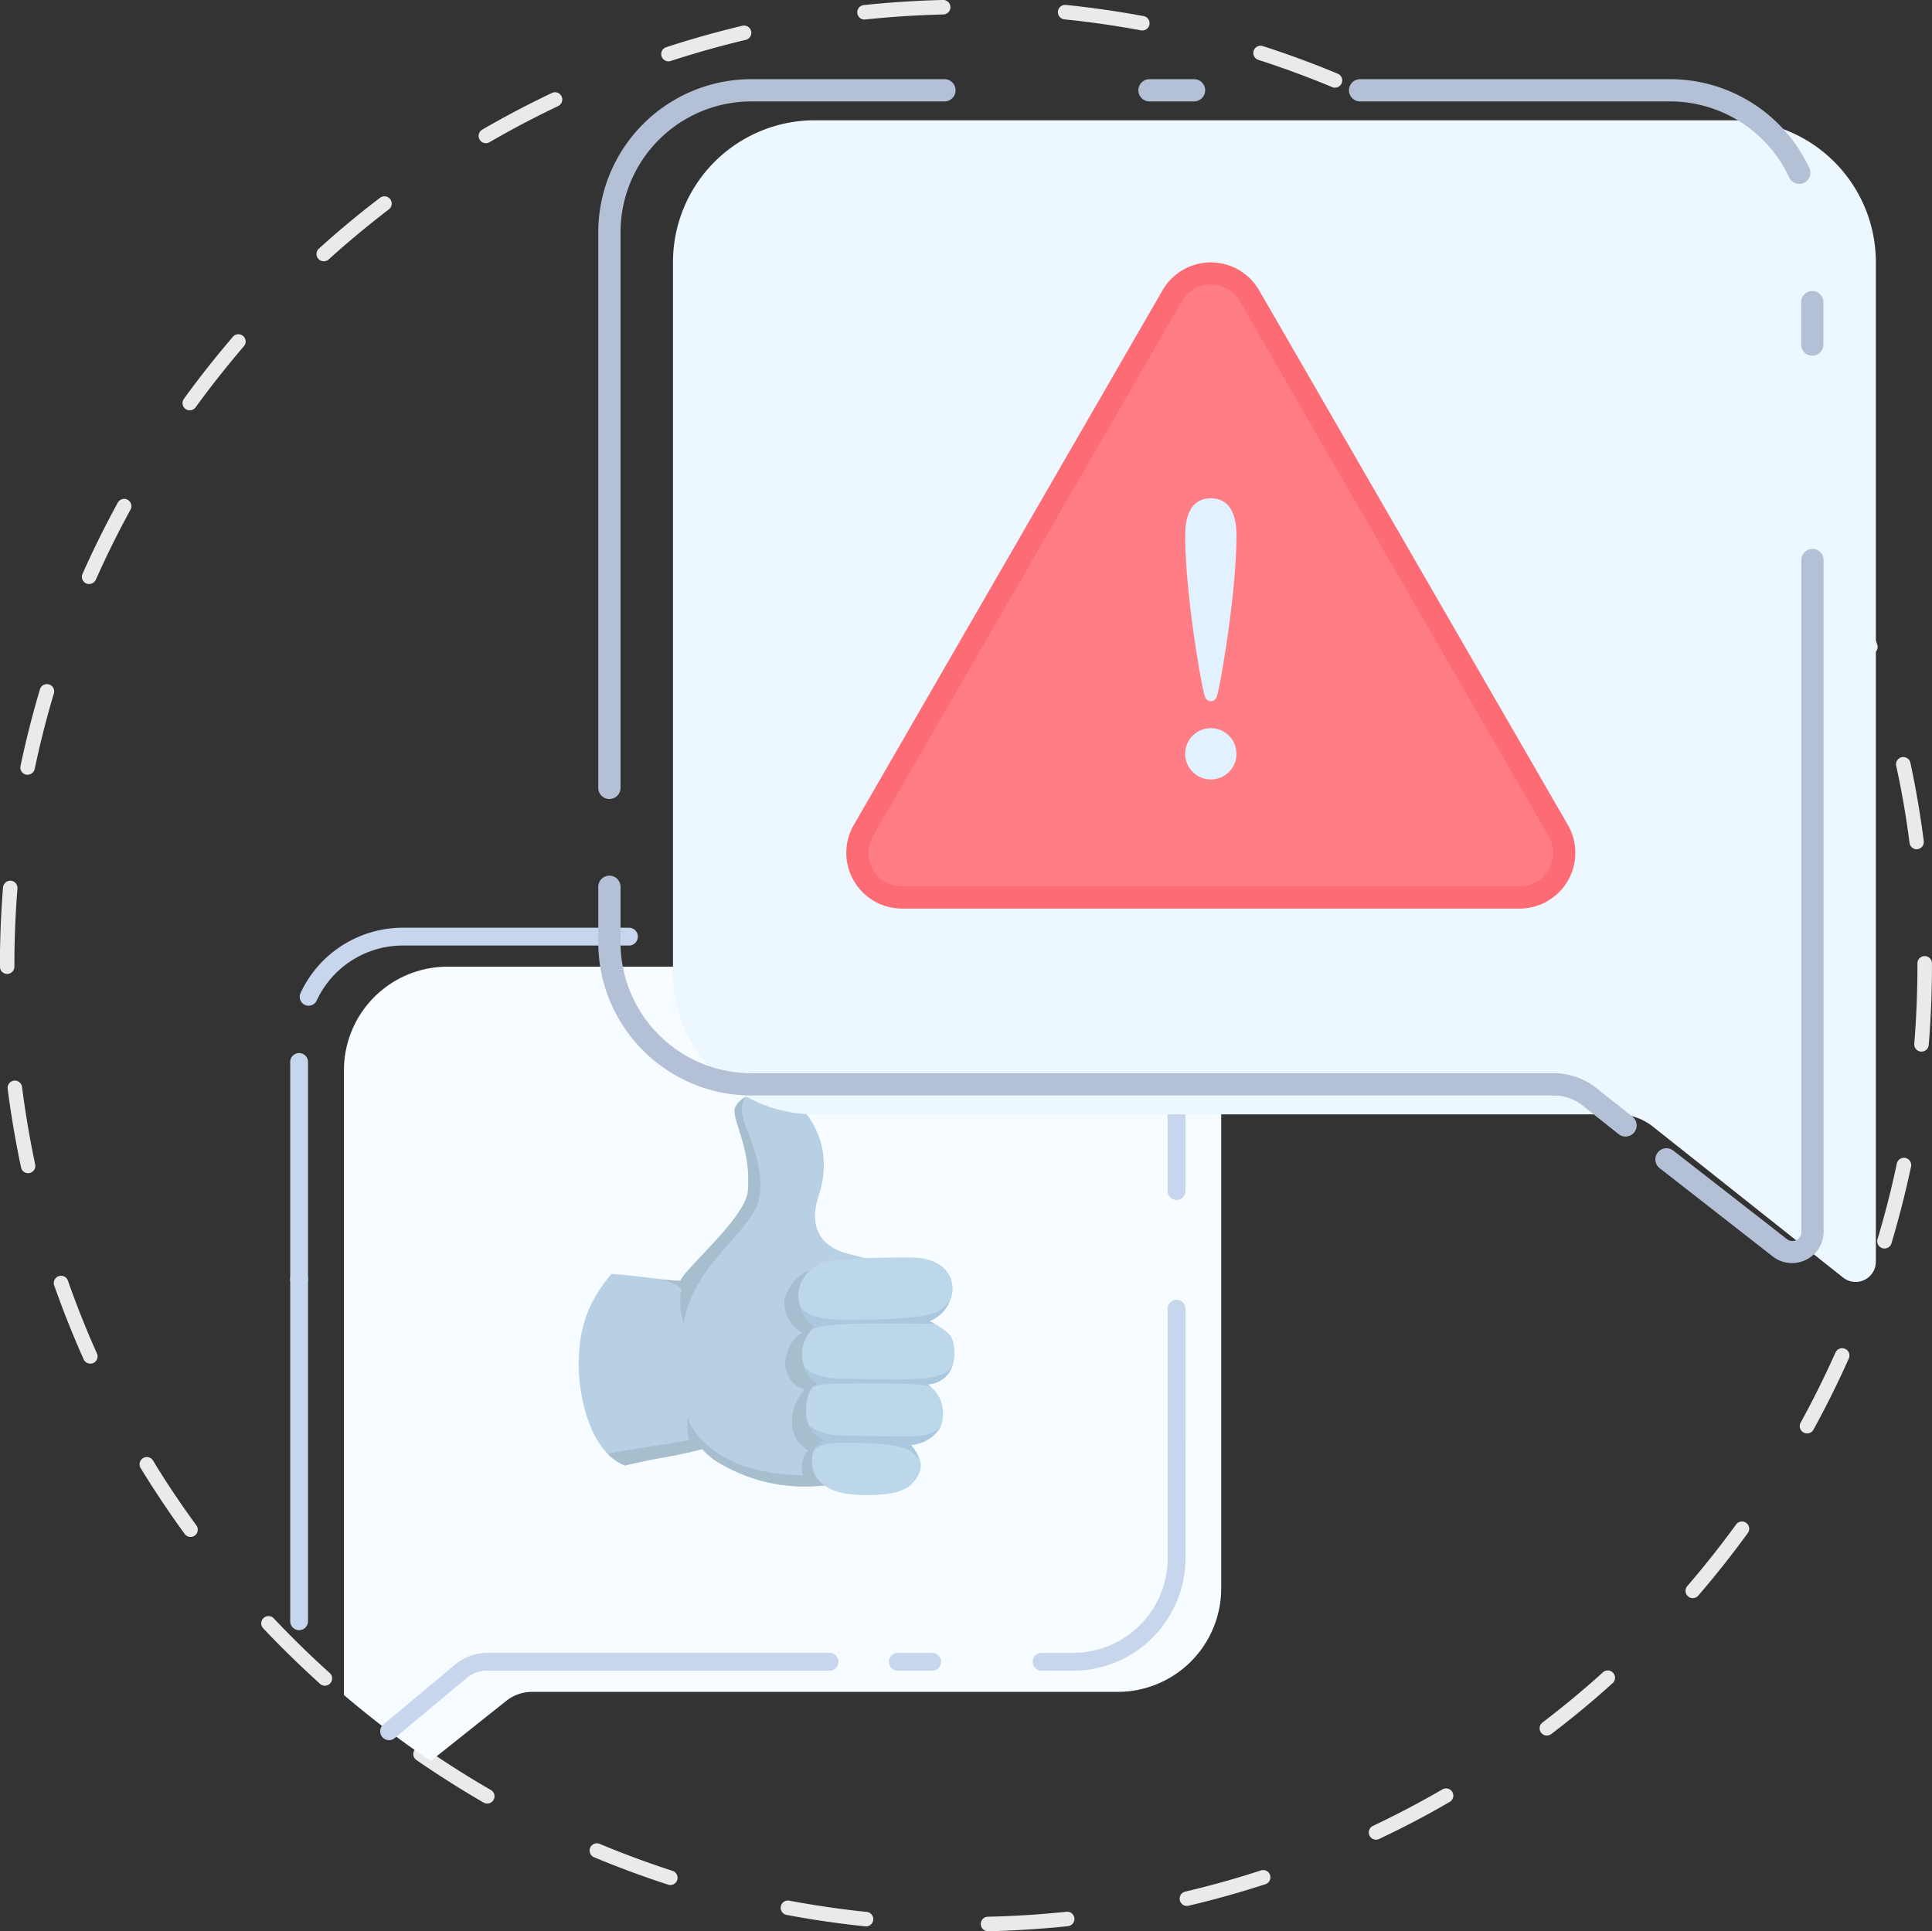<svg xmlns="http://www.w3.org/2000/svg" viewBox="0 0 433.86 433.75"><rect x="0" y="0" width="433.86" height="433.75" fill="#333333" stroke="none"/><defs><style>.a{fill:#eaeaea;}.b{fill:#f6fcff;}.c{fill:#c7d6ec;}.d{opacity:0.58;}.e{fill:#8cafd1;}.f{fill:#6f91ad;}.g{fill:#95bbdb;}.h{fill:#73a1c6;}.i{fill:#ecf7ff;}.j{fill:#b4c0d5;}.k{opacity:1;}.l{fill:#ff7e85;}.m{fill:#fd6c74;}.n{fill:#e1f1ff;}</style></defs><title>story_ill_1</title><path class="a" d="M1701.09,1437.68a1.63,1.63,0,0,1,0-3.26c5.85-.13,11.75-0.5,17.54-1.11a1.63,1.63,0,1,1,.34,3.24c-5.87.61-11.86,1-17.8,1.13h0Zm-27.33-1.09h-0.17c-5.9-.61-11.84-1.47-17.65-2.56a1.63,1.63,0,1,1,.6-3.2c5.73,1.07,11.58,1.92,17.39,2.52A1.63,1.63,0,0,1,1673.76,1436.59Zm72-4.59a1.63,1.63,0,0,1-.37-3.22c5.68-1.34,11.37-2.93,16.92-4.74a1.63,1.63,0,1,1,1,3.1c-5.63,1.83-11.41,3.45-17.18,4.81A1.66,1.66,0,0,1,1745.72,1432Zm-116-4.7a1.62,1.62,0,0,1-.5-0.08c-5.64-1.83-11.27-3.91-16.74-6.2a1.63,1.63,0,0,1,1.26-3c5.39,2.25,10.94,4.31,16.49,6.11A1.63,1.63,0,0,1,1629.73,1427.3Zm158.46-10.18a1.63,1.63,0,0,1-.7-3.1c5.27-2.49,10.5-5.24,15.55-8.17a1.63,1.63,0,1,1,1.63,2.82c-5.13,3-10.44,5.76-15.79,8.29A1.62,1.62,0,0,1,1788.19,1417.12ZM1588.6,1409a1.62,1.62,0,0,1-.81-0.22c-5.13-3-10.2-6.18-15.07-9.56a1.63,1.63,0,1,1,1.86-2.68c4.8,3.33,9.8,6.5,14.85,9.41A1.63,1.63,0,0,1,1588.6,1409Zm238-15.27a1.63,1.63,0,0,1-1-2.93c4.64-3.54,9.19-7.31,13.52-11.22a1.63,1.63,0,1,1,2.18,2.42c-4.4,4-9,7.8-13.73,11.39A1.62,1.62,0,0,1,1826.61,1393.72Zm-274.43-11.19a1.62,1.62,0,0,1-1.09-.42c-4.4-4-8.7-8.16-12.76-12.47a1.63,1.63,0,0,1,2.37-2.24c4,4.24,8.23,8.38,12.57,12.28A1.63,1.63,0,0,1,1552.18,1382.53Zm307.17-19.68a1.63,1.63,0,0,1-1.23-2.69c3.81-4.43,7.48-9.06,10.92-13.78a1.63,1.63,0,1,1,2.63,1.92c-3.48,4.79-7.21,9.49-11.08,14A1.63,1.63,0,0,1,1859.36,1362.86ZM1522,1349.12a1.63,1.63,0,0,1-1.32-.67c-3.49-4.79-6.82-9.78-9.91-14.83a1.63,1.63,0,0,1,2.78-1.7c3,5,6.32,9.89,9.76,14.61A1.63,1.63,0,0,1,1522,1349.12Zm363-23.25a1.63,1.63,0,0,1-1.43-2.41c2.81-5.12,5.44-10.42,7.82-15.75a1.63,1.63,0,0,1,3,1.33c-2.41,5.41-5.08,10.79-7.94,16A1.63,1.63,0,0,1,1885,1325.87Zm-385.53-15.67a1.63,1.63,0,0,1-1.49-1c-2.42-5.41-4.63-11-6.6-16.56a1.63,1.63,0,0,1,3.08-1.08c1.93,5.5,4.12,11,6.5,16.31A1.63,1.63,0,0,1,1499.49,1310.21Zm402.93-25.86a1.63,1.63,0,0,1-1.56-2.1c1.67-5.59,3.14-11.32,4.34-17a1.63,1.63,0,0,1,3.19.67c-1.23,5.8-2.71,11.61-4.41,17.29A1.63,1.63,0,0,1,1902.42,1284.34Zm-416.87-16.91a1.63,1.63,0,0,1-1.59-1.29c-1.23-5.79-2.24-11.7-3-17.59a1.63,1.63,0,1,1,3.23-.41c0.74,5.79,1.73,11.62,2.94,17.32a1.63,1.63,0,0,1-1.25,1.93A1.66,1.66,0,0,1,1485.55,1267.43Zm425.18-27.31h-0.13a1.63,1.63,0,0,1-1.49-1.76c0.47-5.81.71-11.71,0.71-17.56v-0.5a1.63,1.63,0,1,1,3.26,0v0.49c0,5.94-.24,11.94-0.72,17.83A1.63,1.63,0,0,1,1910.73,1240.12Zm-429.89-17.44a1.63,1.63,0,0,1-1.63-1.63v-0.23c0-5.87.24-11.78,0.7-17.59a1.65,1.65,0,0,1,1.75-1.49,1.63,1.63,0,0,1,1.49,1.75c-0.46,5.72-.69,11.55-0.69,17.31v0.25A1.63,1.63,0,0,1,1480.84,1222.68Zm428.82-28a1.63,1.63,0,0,1-1.61-1.42c-0.75-5.79-1.74-11.62-3-17.32a1.63,1.63,0,1,1,3.19-.68c1.24,5.79,2.25,11.7,3,17.58a1.63,1.63,0,0,1-1.41,1.82h-0.21Zm-424.22-16.72a1.63,1.63,0,0,1-1.6-2c1.22-5.81,2.7-11.62,4.39-17.29a1.63,1.63,0,0,1,3.12.93c-1.67,5.58-3.12,11.31-4.32,17A1.63,1.63,0,0,1,1485.45,1177.93Zm413.81-27.06a1.63,1.63,0,0,1-1.54-1.09c-1.93-5.49-4.12-11-6.51-16.3a1.63,1.63,0,0,1,3-1.33c2.43,5.41,4.65,11,6.61,16.56A1.63,1.63,0,0,1,1899.26,1150.87Zm-400-15.78a1.63,1.63,0,0,1-1.49-2.29c2.41-5.42,5.07-10.8,7.92-16a1.63,1.63,0,0,1,2.86,1.57c-2.8,5.12-5.43,10.42-7.8,15.76A1.63,1.63,0,0,1,1499.29,1135.09ZM1880,1110.26a1.63,1.63,0,0,1-1.39-.78c-3-5-6.33-9.89-9.77-14.6a1.63,1.63,0,1,1,2.63-1.92c3.5,4.79,6.84,9.77,9.92,14.82A1.63,1.63,0,0,1,1880,1110.26Zm-358.17-14.16a1.63,1.63,0,0,1-1.32-2.59c3.48-4.79,7.2-9.5,11.06-14a1.63,1.63,0,0,1,2.47,2.12c-3.8,4.43-7.47,9.07-10.9,13.79A1.63,1.63,0,0,1,1521.79,1096.1Zm330.81-21.57a1.63,1.63,0,0,1-1.18-.51c-4-4.24-8.24-8.37-12.59-12.26a1.63,1.63,0,0,1,2.18-2.43c4.41,4,8.71,8.15,12.78,12.45A1.63,1.63,0,0,1,1852.6,1074.53Zm-300.73-11.91a1.63,1.63,0,0,1-1.09-2.84c4.4-4,9-7.81,13.72-11.41a1.63,1.63,0,1,1,2,2.59c-4.63,3.54-9.18,7.32-13.51,11.24A1.63,1.63,0,0,1,1551.87,1062.62Zm266.58-17.4a1.62,1.62,0,0,1-.93-0.29c-4.8-3.32-9.8-6.48-14.86-9.39a1.63,1.63,0,0,1,1.63-2.82c5.13,3,10.21,6.17,15.08,9.54A1.63,1.63,0,0,1,1818.45,1045.22Zm-230.23-9.12a1.63,1.63,0,0,1-.82-3c5.13-3,10.43-5.77,15.78-8.31a1.63,1.63,0,0,1,1.4,2.94c-5.26,2.5-10.49,5.25-15.54,8.18A1.62,1.62,0,0,1,1588.21,1036.1Zm190.73-12.47a1.62,1.62,0,0,1-.63-0.13c-5.39-2.25-10.94-4.3-16.5-6.09a1.63,1.63,0,1,1,1-3.1c5.64,1.82,11.28,3.9,16.75,6.18A1.63,1.63,0,0,1,1778.94,1023.63Zm-149.66-5.91a1.63,1.63,0,0,1-.51-3.18c5.63-1.84,11.41-3.46,17.17-4.83a1.63,1.63,0,0,1,.75,3.17c-5.68,1.35-11.37,2.95-16.91,4.75A1.63,1.63,0,0,1,1629.28,1017.72Zm106.53-6.94-0.3,0c-5.73-1.07-11.58-1.91-17.39-2.5a1.63,1.63,0,0,1,.33-3.24c5.9,0.6,11.84,1.46,17.66,2.54A1.63,1.63,0,0,1,1735.81,1010.78Zm-62.52-2.45a1.63,1.63,0,0,1-.17-3.25c5.88-.62,11.86-1,17.8-1.15a1.63,1.63,0,0,1,.08,3.26c-5.85.14-11.75,0.52-17.53,1.13h-0.17Z" transform="translate(-1479.21 -1003.94)"/><path class="b" d="M1730.25,1221.05H1579.7a23.25,23.25,0,0,0-23.25,23.25v140.33a216.14,216.14,0,0,0,19.48,14.82l17-13.53a9.27,9.27,0,0,1,5.76-2h131.51a23.25,23.25,0,0,0,23.25-23.25V1244.3A23.25,23.25,0,0,0,1730.25,1221.05Z" transform="translate(-1479.21 -1003.94)"/><path class="c" d="M1546.38,1370.06a2,2,0,0,1-2-2v-76.8a2,2,0,0,1,4,0v76.8A2,2,0,0,1,1546.38,1370.06Z" transform="translate(-1479.21 -1003.94)"/><path class="c" d="M1743.42,1273.44a2,2,0,0,1-2-2v-33.9a21.27,21.27,0,0,0-21.25-21.25h-31.63a2,2,0,0,1,0-4h31.63a25.28,25.28,0,0,1,25.25,25.25v33.9A2,2,0,0,1,1743.42,1273.44Z" transform="translate(-1479.21 -1003.94)"/><path class="c" d="M1743.42,1330.58a2,2,0,0,1-2-2v-30.72a2,2,0,0,1,4,0v30.72A2,2,0,0,1,1743.42,1330.58Z" transform="translate(-1479.21 -1003.94)"/><path class="c" d="M1720.18,1379.16h-7.06a2,2,0,0,1,0-4h7.06a21.27,21.27,0,0,0,21.25-21.25v-25.32a2,2,0,0,1,4,0v25.32A25.28,25.28,0,0,1,1720.18,1379.16Z" transform="translate(-1479.21 -1003.94)"/><path class="c" d="M1688.54,1379.16h-7.71a2,2,0,0,1,0-4h7.71A2,2,0,0,1,1688.54,1379.16Z" transform="translate(-1479.21 -1003.94)"/><path class="c" d="M1566.59,1394.77a2,2,0,0,1-1.28-3.54l16.32-13.61a11.35,11.35,0,0,1,7-2.47h76.87a2,2,0,0,1,0,4h-76.87a7.3,7.3,0,0,0-4.52,1.58l-16.28,13.58A2,2,0,0,1,1566.59,1394.77Z" transform="translate(-1479.21 -1003.94)"/><path class="c" d="M1546.38,1293.26a2,2,0,0,1-2-2v-48.81a2,2,0,0,1,4,0v48.81A2,2,0,0,1,1546.38,1293.26Z" transform="translate(-1479.21 -1003.94)"/><path class="c" d="M1548.51,1229.81a2,2,0,0,1-1.81-2.84,25.34,25.34,0,0,1,22.93-14.67h50.82a2,2,0,0,1,0,4h-50.82a21.33,21.33,0,0,0-19.3,12.35A2,2,0,0,1,1548.51,1229.81Z" transform="translate(-1479.21 -1003.94)"/><path class="c" d="M1655,1216.3h-7.33a2,2,0,0,1,0-4H1655A2,2,0,0,1,1655,1216.3Z" transform="translate(-1479.21 -1003.94)"/><g class="d"><path class="e" d="M1616.52,1290.07c4.62,0.23,13.87,1.68,15.49,1.53,1.39-3.15,14.66-14.17,15.16-20.2,0.79-9.71-3.6-15.78-2.9-18.55s8.79-6.94,14.8-.23,5.91,14.12,3.93,20.11c-1.85,5.61-.69,11.17,7.4,13s15,5.74,14.8,10.6-5.55,30.29-5.55,30.29,0.69,7.63-8.09,9.71-19.16,2.67-29.82-3.24a15.89,15.89,0,0,1-4.81-3.69c-6,1.62-10.91,2.07-17.38,3.69-7.63-3-10.38-15-10.38-22.67S1611,1296.54,1616.52,1290.07Z" transform="translate(-1479.21 -1003.94)"/><path class="f" d="M1661.06,1289.25c-2.88.85-5.78,4.76-5.7,7.27a7.84,7.84,0,0,0,4,6.76c-2.6,1.28-3.81,4.74-3.81,7s1.73,5.18,4.38,5.72a10.41,10.41,0,0,0-2.85,7.05c0.05,2.53.61,4.88,3.73,6.7-1.54.74-1.79,4-1.33,5.53-11.62-.26-17-3.45-19.88-5.53s-5.31-4.94-5.92-7.54a13.89,13.89,0,0,0,.29,5.2c-0.87.17-10.83,1.73-18.32,3a11.12,11.12,0,0,0,3.9,2.67c6.47-1.62,11.37-2.07,17.38-3.69a15.89,15.89,0,0,0,4.81,3.69c10.66,5.91,21,5.32,29.82,3.24a10.91,10.91,0,0,0,5.76-3.16v-19.08l-3.64-22.37S1663.94,1288.4,1661.06,1289.25Z" transform="translate(-1479.21 -1003.94)"/><path class="g" d="M1683.5,1286.36c-6.16,0-14,.13-18,0.74s-7,4.19-7,7.69,2.08,6.18,3.73,7a8.78,8.78,0,0,0-2.95,6.16c0,1.91,1,5.81,3.73,6.76-3,1-2.77,5.38-2.77,7a6.54,6.54,0,0,0,4.07,5.64c-3,1.47-3.21,5-2.34,7.28s3.55,4.33,7.8,4.85,11,0.35,13.52-1.69,3.19-4.56,2.38-6.2a10.6,10.6,0,0,0-1.86-3.12,8.54,8.54,0,0,0,6.42-3.64,8.11,8.11,0,0,0,.09-6.68,8.47,8.47,0,0,0-2.77-3.29,6.09,6.09,0,0,0,5.83-5.2c0.48-2.47-.13-5.3-1-6a13.57,13.57,0,0,0-4.46-2.95,8.16,8.16,0,0,0,5.21-7.37C1693.09,1290,1690.61,1286.31,1683.5,1286.36Z" transform="translate(-1479.21 -1003.94)"/><path class="h" d="M1687.88,1300.66a8.79,8.79,0,0,0,4.58-4.43,12.1,12.1,0,0,1-2.25,2c-2.13,1.67-10.92,2-18.47,2.17s-11.16-.86-12.86-2.89a7.29,7.29,0,0,0,3.29,4.27,7.86,7.86,0,0,0-.86.89c1.65-1,4.91-1.4,13.88-1.49s12.42,0.26,13.85,0A5.76,5.76,0,0,0,1687.88,1300.66Z" transform="translate(-1479.21 -1003.94)"/><path class="h" d="M1688.13,1313.32c-3.85.71-15.32,0.31-19.65,0.25s-7.33-.87-8.76-2.83a5.75,5.75,0,0,0,3.24,3.92,3.28,3.28,0,0,0-1.17.72c1.65-.91,11.17-0.72,14.44-0.72s10.55,0,12.07.79a6.8,6.8,0,0,0-.8-0.62,6,6,0,0,0,5.63-4.48C1692.56,1311.7,1691.91,1312.62,1688.13,1313.32Z" transform="translate(-1479.21 -1003.94)"/><path class="h" d="M1683.36,1326.55c-2.73,0-10.32-.1-14.43-0.17-4.9-.09-6.62-1.25-8.13-2.32a6.5,6.5,0,0,0,3.45,3.26,4.68,4.68,0,0,0-2.17,2.13c1.68-1.1,2.55-1.82,12.48-1.34s9.23,2.12,11.05,3.46a10.6,10.6,0,0,0-1.86-3.12,8.54,8.54,0,0,0,6.42-3.64C1688.67,1326.05,1686.1,1326.55,1683.36,1326.55Z" transform="translate(-1479.21 -1003.94)"/><path class="f" d="M1646.62,1256.82c-1.17-3.27-1-4.9,0-6.49a4.83,4.83,0,0,0-2.36,2.53c-0.69,2.77,3.7,8.84,2.9,18.55-0.49,6-13.77,17-15.16,20.2a53.34,53.34,0,0,1-6.13-.57h0c2.7,0.32,5.12,1.18,6.33,2.35a17.54,17.54,0,0,0,.52,7.93c2-13.09,15-20.81,16.76-27.45S1647.65,1259.68,1646.62,1256.82Z" transform="translate(-1479.21 -1003.94)"/></g><path class="i" d="M1893.09,1290.86l-42.71-33.9a12.71,12.71,0,0,0-7.9-2.75H1662.21a31.87,31.87,0,0,1-31.87-31.87V1062.82a31.87,31.87,0,0,1,31.87-31.87h206.38a31.87,31.87,0,0,1,31.87,31.87v224.48A4.54,4.54,0,0,1,1893.09,1290.86Z" transform="translate(-1479.21 -1003.94)"/><path class="j" d="M1616.06,1183.39a2.5,2.5,0,0,1-2.5-2.5v-124.8a34.41,34.41,0,0,1,34.37-34.37h43.37a2.5,2.5,0,0,1,0,5h-43.37a29.4,29.4,0,0,0-29.37,29.37v124.8A2.5,2.5,0,0,1,1616.06,1183.39Z" transform="translate(-1479.21 -1003.94)"/><path class="j" d="M1844.25,1259.2a2.48,2.48,0,0,1-1.55-.54l-8.15-6.47a10.25,10.25,0,0,0-6.34-2.21H1647.93a34.41,34.41,0,0,1-34.37-34.37v-12.5a2.5,2.5,0,0,1,5,0v12.5a29.4,29.4,0,0,0,29.37,29.37H1828.2a15.27,15.27,0,0,1,9.45,3.29l8.15,6.47A2.5,2.5,0,0,1,1844.25,1259.2Z" transform="translate(-1479.21 -1003.94)"/><path class="j" d="M1881.63,1287.62a7,7,0,0,1-4.37-1.53L1852,1266.37a2.5,2.5,0,1,1,3.07-3.94l25.33,19.73a2,2,0,0,0,3.33-1.58V1129.72a2.5,2.5,0,1,1,5,0v150.84a7,7,0,0,1-4,6.34A7.06,7.06,0,0,1,1881.63,1287.62Z" transform="translate(-1479.21 -1003.94)"/><path class="j" d="M1886.18,1083.83a2.5,2.5,0,0,1-2.5-2.5v-9.52a2.5,2.5,0,1,1,5,0v9.52A2.5,2.5,0,0,1,1886.18,1083.83Z" transform="translate(-1479.21 -1003.94)"/><path class="j" d="M1883.26,1045.24a2.5,2.5,0,0,1-2.27-1.45,29.48,29.48,0,0,0-26.68-17.07h-69.67a2.5,2.5,0,0,1,0-5h69.67a34.49,34.49,0,0,1,31.22,20A2.5,2.5,0,0,1,1883.26,1045.24Z" transform="translate(-1479.21 -1003.94)"/><path class="j" d="M1747.35,1026.72h-10a2.5,2.5,0,0,1,0-5h10A2.5,2.5,0,0,1,1747.35,1026.72Z" transform="translate(-1479.21 -1003.94)"/><path class="l" d="M1759.8,1070.36l69.34,120.09a10,10,0,0,1-8.68,15H1681.78a10,10,0,0,1-8.68-15l69.34-120.09A10,10,0,0,1,1759.8,1070.36Z" transform="translate(-1479.21 -1003.94)"/><path class="m" d="M1820.46,1208H1681.78a12.52,12.52,0,0,1-10.84-18.78l69.34-120.09a12.52,12.52,0,0,1,21.68,0l69.34,120.09A12.52,12.52,0,0,1,1820.46,1208Zm-69.34-140.13a7.44,7.44,0,0,0-6.51,3.76l-69.34,120.09a7.52,7.52,0,0,0,6.51,11.28h138.67a7.52,7.52,0,0,0,6.51-11.28l-69.34-120.09A7.44,7.44,0,0,0,1751.12,1067.85Z" transform="translate(-1479.21 -1003.94)"/><path class="n" d="M1751.12,1115.86c-3.63,0-5.75,2.67-5.75,8.31,0,13.59,3.85,35.06,4.47,36.35a1.37,1.37,0,0,0,2.57,0c0.62-1.28,4.47-23,4.47-36.35C1756.87,1118.53,1754.75,1115.86,1751.12,1115.86Z" transform="translate(-1479.21 -1003.94)"/><circle class="n" cx="271.91" cy="169.3" r="5.76"/></svg>